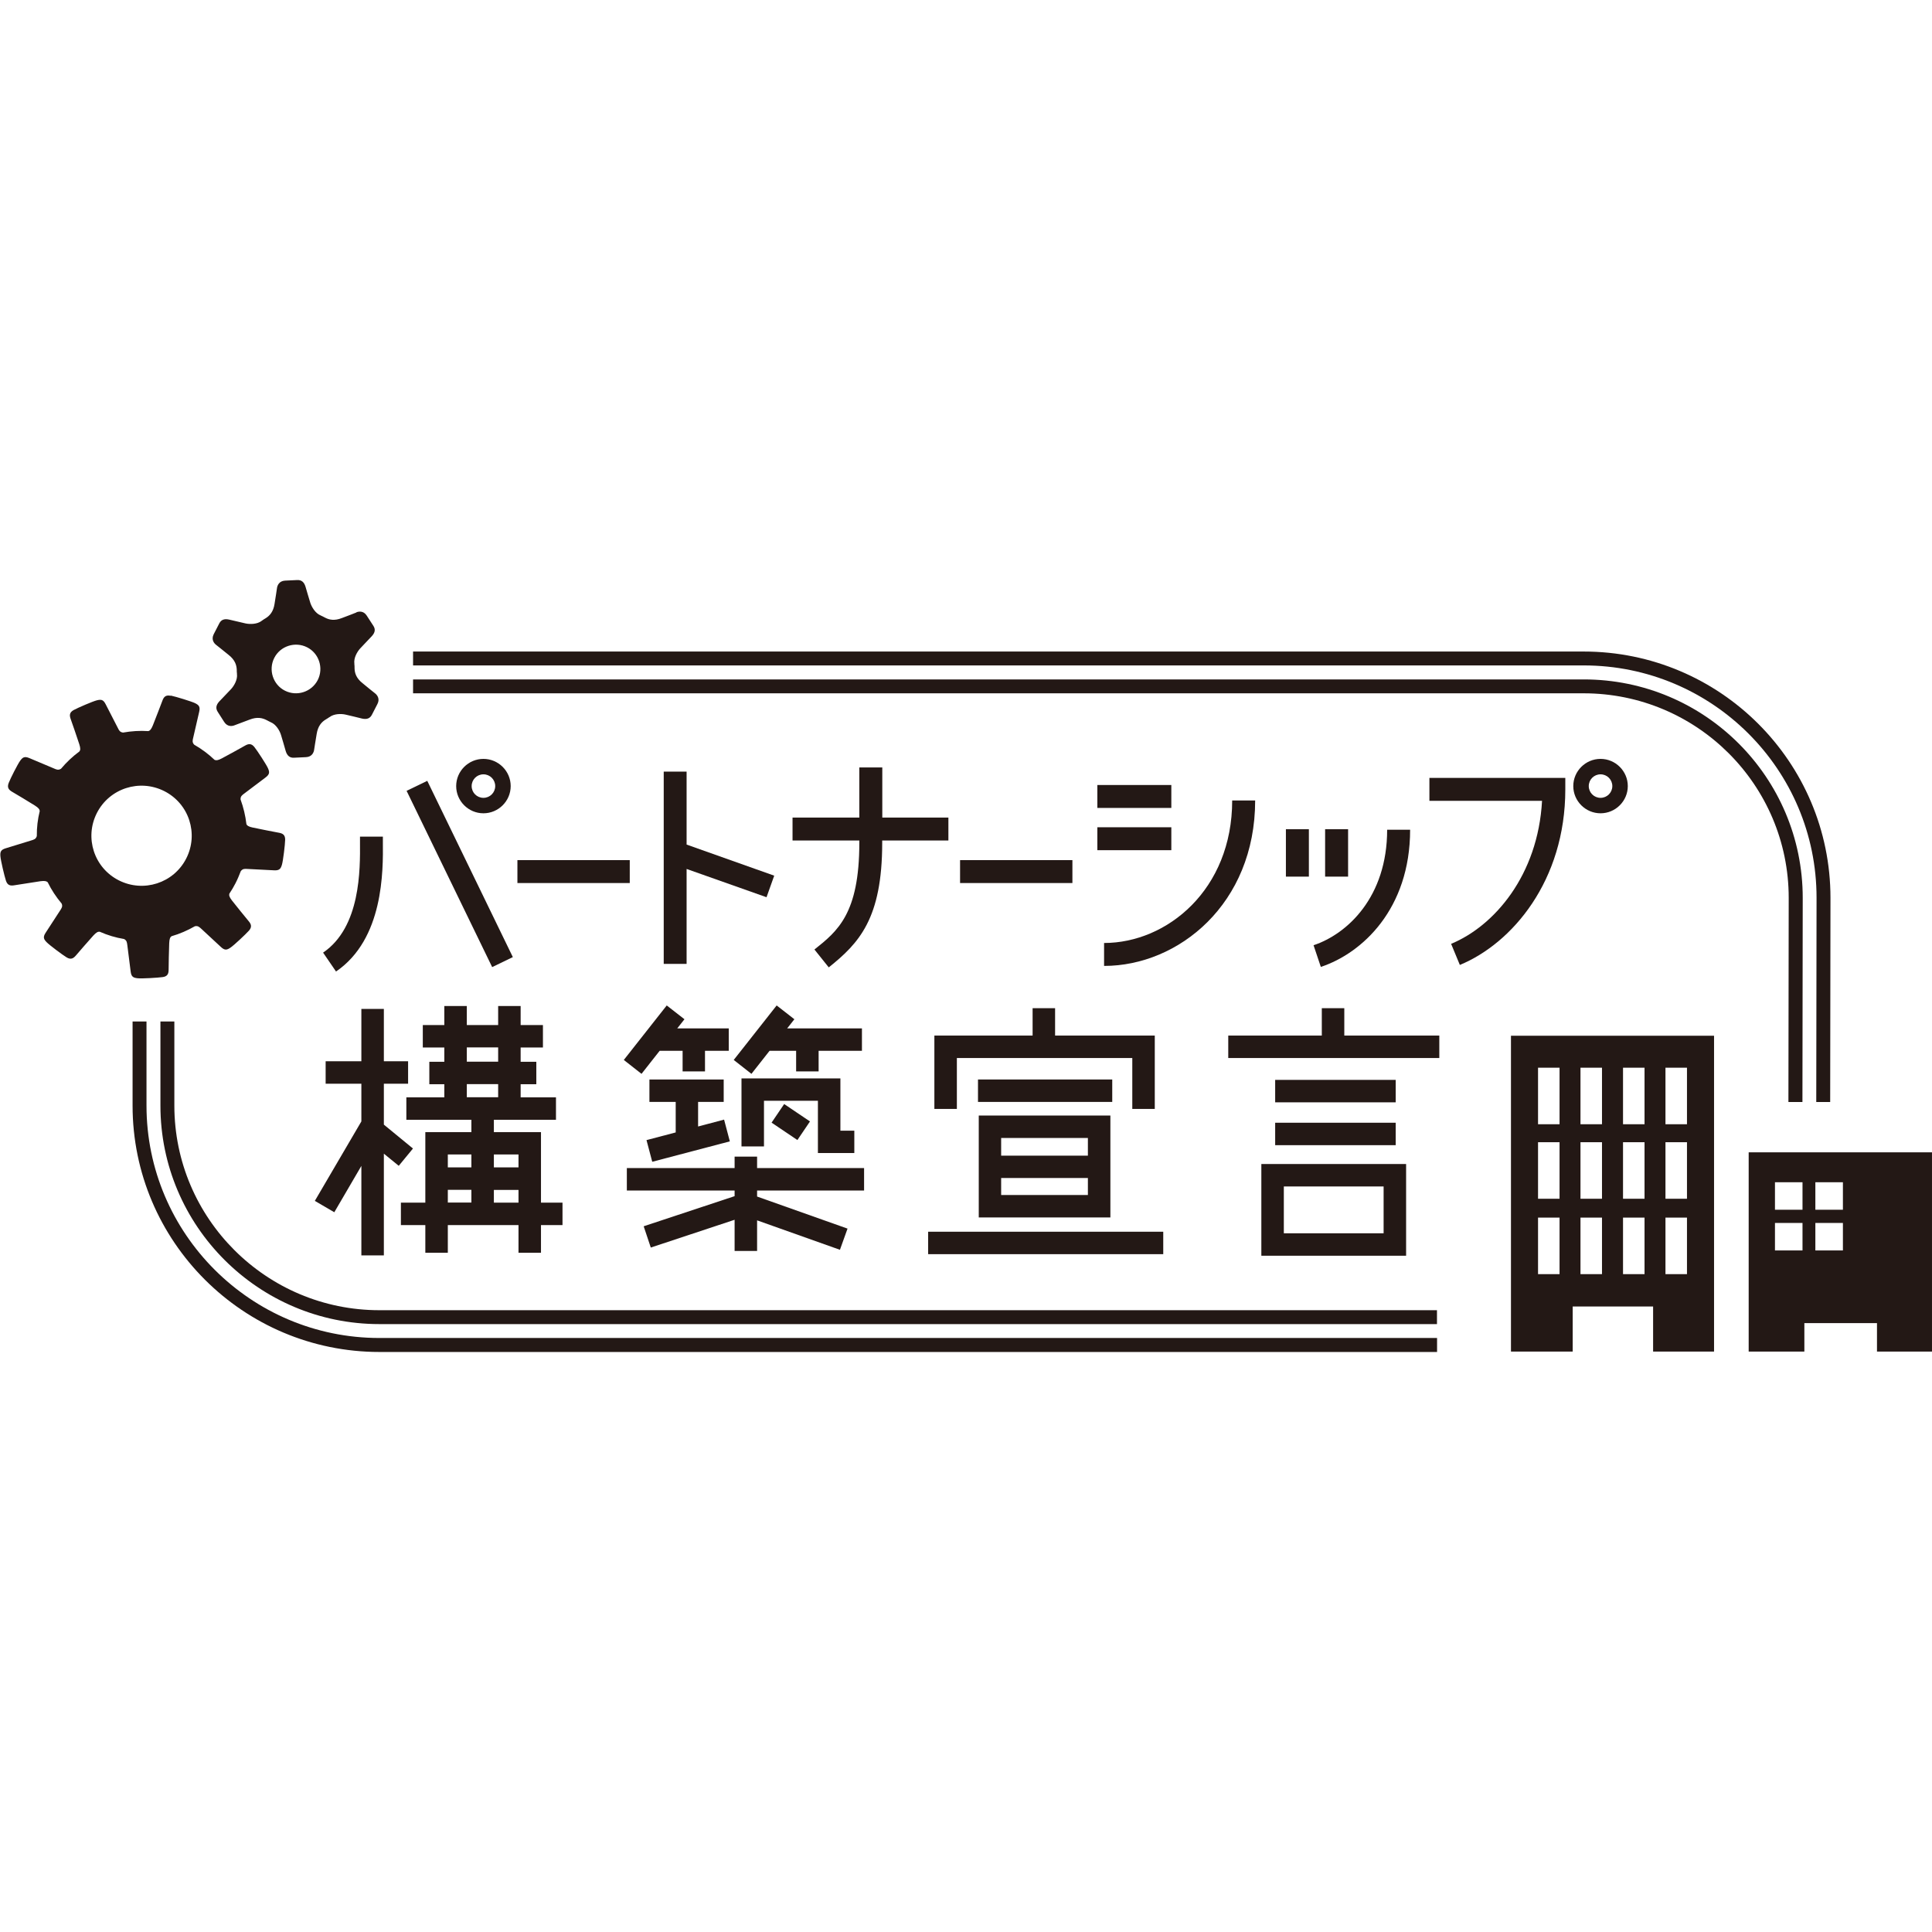 <?xml version="1.0" encoding="UTF-8"?>
<svg xmlns="http://www.w3.org/2000/svg" width="453" height="453" viewBox="0 0 453 453" fill="none">
  <g clip-path="url(#clip0_1698_3484)">
    <path d="M147.661 201.672H121.32V207.048H147.661V201.672Z" fill="#231815"></path>
    <path d="M251.45 201.672H225.109V207.048H251.45V201.672Z" fill="#231815"></path>
    <path d="M181.532 205.318L160.989 198.029V180.922H155.625V226.001H160.989V203.746L179.729 210.375L181.532 205.318Z" fill="#231815"></path>
    <path d="M222.395 191.699H206.873V179.945H201.487V191.699H185.828V197.075H201.487V197.622C201.487 214.25 196.374 218.328 190.964 222.633L194.319 226.824C201.418 221.152 206.851 215.389 206.851 197.622V197.075H222.372V191.699H222.395Z" fill="#231815"></path>
    <path d="M274.644 184.062H257.297V189.438H274.644V184.062Z" fill="#231815"></path>
    <path d="M274.644 193.969H257.297V199.345H274.644V193.969Z" fill="#231815"></path>
    <path d="M258.875 226.48V221.104C273.643 221.104 288.914 208.598 288.914 187.688H294.301C294.301 211.97 276.291 226.48 258.898 226.48H258.875Z" fill="#231815"></path>
    <path d="M306.895 194.43H301.508V205.546H306.895V194.43Z" fill="#231815"></path>
    <path d="M316.09 194.43H310.703V205.546H316.09V194.43Z" fill="#231815"></path>
    <path d="M309.704 226.733L307.992 221.631C315.936 218.988 325.248 210.31 325.248 194.547H330.635C330.635 213.157 319.359 223.521 309.704 226.71V226.733Z" fill="#231815"></path>
    <path d="M100.184 183.086L95.336 185.43L115.4 226.757L120.248 224.413L100.184 183.086Z" fill="#231815"></path>
    <path d="M78.794 227.804L75.758 223.362C84.569 217.371 84.454 203.909 84.409 197.44V196.164H89.773V197.394C89.841 204.228 89.955 220.196 78.771 227.804H78.794Z" fill="#231815"></path>
    <path d="M113.352 190.694C109.837 190.694 106.961 187.823 106.961 184.316C106.961 180.808 109.837 177.938 113.352 177.938C116.867 177.938 119.743 180.808 119.743 184.316C119.743 187.823 116.867 190.694 113.352 190.694ZM113.352 181.559C111.823 181.559 110.59 182.789 110.59 184.316C110.59 185.842 111.823 187.072 113.352 187.072C114.881 187.072 116.114 185.842 116.114 184.316C116.114 182.789 114.881 181.559 113.352 181.559Z" fill="#231815"></path>
    <path d="M342.301 226.27L340.246 221.305C350.381 217.113 360.607 205.223 361.566 187.774H335.156V182.398H367.021V185.086C367.021 206.476 354.604 221.168 342.301 226.248V226.27Z" fill="#231815"></path>
    <path d="M375.282 190.694C371.767 190.694 368.891 187.823 368.891 184.316C368.891 180.808 371.767 177.938 375.282 177.938C378.797 177.938 381.673 180.808 381.673 184.316C381.673 187.823 378.797 190.694 375.282 190.694ZM375.282 181.559C373.753 181.559 372.52 182.789 372.52 184.316C372.52 185.842 373.753 187.072 375.282 187.072C376.811 187.072 378.044 185.842 378.044 184.316C378.044 182.789 376.811 181.559 375.282 181.559Z" fill="#231815"></path>
    <path d="M96.829 269.296L90.004 263.692V254.102H95.687V248.84H90.004V236.562H84.731V248.84H76.354V254.102H84.731V262.94L73.82 281.573L78.385 284.238L84.731 273.373V294.352H90.004V270.503L93.496 273.35L96.829 269.296Z" fill="#231815"></path>
    <path d="M131.891 281.987H126.846V265.45H115.799V262.557H130.361V257.295H122.076V254.22H125.751V248.958H122.076V245.609H127.303V240.347H122.076V235.883H116.803V240.347H109.453V235.883H104.18V240.347H99.136V245.609H104.18V248.958H100.665V254.22H104.18V257.295H95.278V262.557H110.526V265.45H99.729V281.987H94V287.249H99.729V293.741H105.002V287.249H121.574V293.741H126.846V287.249H131.891V281.987ZM109.453 245.587H116.803V248.935H109.453V245.587ZM109.453 254.197H116.803V257.272H109.453V254.197ZM121.574 270.689V273.718H115.799V270.689H121.574ZM110.526 270.689V273.718H105.002V270.689H110.526ZM105.002 278.98H110.526V281.964H105.002V278.98ZM115.799 281.987V279.003H121.574V281.987H115.799Z" fill="#231815"></path>
    <path d="M154.666 246.388H160.052V251.217H165.302V246.388H170.872V241.126H158.797L160.486 238.985L156.332 235.75L146.266 248.529L150.42 251.786L154.666 246.388Z" fill="#231815"></path>
    <path d="M180.439 246.388H186.67V251.217H191.943V246.388H202.101V241.126H184.57L186.259 238.985L182.105 235.75L172.039 248.529L176.193 251.786L180.439 246.388Z" fill="#231815"></path>
    <path d="M151.586 267.323L152.933 272.403L171.125 267.619L169.778 262.517L163.684 264.134V258.371H169.687V253.109H152.271V258.371H158.434V265.524L151.586 267.323Z" fill="#231815"></path>
    <path d="M200.314 270.353V265.114H197.05V252.859H173.859V268.805H179.132V258.098H191.778V270.353H200.314Z" fill="#231815"></path>
    <path d="M183.866 258.866L180.914 263.227L186.967 267.307L189.918 262.947L183.866 258.866Z" fill="#231815"></path>
    <path d="M202.603 279.145V273.883H177.517V271.195H172.245V273.883H146.977V279.145H172.245V280.466L150.925 287.528L152.592 292.516L172.245 286.002V293.313H177.517V286.138L196.942 293.04L198.723 288.074L177.517 280.557V279.145H202.603Z" fill="#231815"></path>
    <path d="M224.359 248.076H265.491V260.012H270.763V242.814H247.39V236.391H242.117V242.814H219.086V260.012H224.359V248.076Z" fill="#231815"></path>
    <path d="M260.789 253.109H229.312V258.371H260.789V253.109Z" fill="#231815"></path>
    <path d="M272.749 288.805H217.625V294.067H272.749V288.805Z" fill="#231815"></path>
    <path d="M260.353 285.457V261.562H229.492V285.457H260.353ZM234.742 280.196V276.209H255.08V280.196H234.742ZM255.08 266.824V270.97H234.742V266.824H255.08Z" fill="#231815"></path>
    <path d="M315.2 242.814V236.391H309.928V242.814H287.992V248.076H337.478V242.814H315.2Z" fill="#231815"></path>
    <path d="M327.25 263.25H298.992V268.512H327.25V263.25Z" fill="#231815"></path>
    <path d="M327.25 253.203H298.992V258.465H327.25V253.203Z" fill="#231815"></path>
    <path d="M295.75 294.433H329.692V272.93H295.75V294.433ZM301.023 278.192H324.419V289.171H301.023V278.192Z" fill="#231815"></path>
    <path d="M336.931 307.206H88.952C62.452 307.206 40.881 285.68 40.881 259.234V239.508H37.617V259.234C37.617 287.48 60.648 310.464 88.952 310.464H336.931V307.206Z" fill="#231815"></path>
    <path d="M419.402 210.534L419.334 258.392H422.621L422.689 210.534C422.689 182.243 399.704 159.305 371.354 159.305H96.852V162.562H371.331C397.878 162.562 419.402 184.042 419.402 210.534Z" fill="#231815"></path>
    <path d="M425.931 210.533L425.862 258.391H429.126L429.195 210.533C429.195 178.642 403.287 152.766 371.308 152.766H96.852V156.023H371.331C401.484 156.023 425.931 180.419 425.931 210.51V210.533Z" fill="#231815"></path>
    <path d="M336.928 313.721H88.949C58.842 313.721 34.35 289.279 34.35 259.234V239.508H31.086V259.234C31.086 291.079 57.039 317.001 88.972 317.001H336.951V313.744L336.928 313.721Z" fill="#231815"></path>
    <path fill-rule="evenodd" clip-rule="evenodd" d="M39.971 163.133C38.853 162.905 38.397 163.406 38.077 164.295C37.734 165.183 36.434 168.623 35.84 170.08C35.452 171.014 35.155 171.333 34.79 171.424C32.781 171.288 30.796 171.424 28.855 171.766C28.102 171.675 27.897 171.242 27.6 170.627C27.235 169.921 25.34 166.254 24.77 165.115C24.199 163.976 23.651 163.976 22.715 164.203C21.779 164.431 18.287 165.935 17.283 166.481C16.278 167.028 16.256 167.711 16.575 168.6C16.895 169.488 18.104 172.973 18.584 174.477C18.903 175.456 18.858 175.889 18.629 176.185C17.054 177.347 15.594 178.714 14.315 180.24C13.676 180.65 13.242 180.445 12.626 180.171C11.896 179.875 8.084 178.258 6.897 177.757C5.71 177.256 5.299 177.597 4.728 178.372C4.158 179.146 2.446 182.518 2.035 183.588C1.624 184.659 2.035 185.183 2.857 185.661C3.678 186.139 6.851 188.03 8.175 188.873C9.043 189.42 9.294 189.784 9.316 190.171C8.837 192.107 8.609 194.066 8.632 196.025C8.426 196.754 7.947 196.868 7.285 197.073C6.532 197.301 2.583 198.531 1.35 198.896C0.118 199.26 0.026 199.807 0.095 200.763C0.163 201.72 1.031 205.41 1.396 206.504C1.761 207.597 2.423 207.734 3.359 207.574C4.295 207.415 7.947 206.845 9.499 206.618C10.503 206.481 10.937 206.618 11.188 206.868C12.056 208.645 13.151 210.308 14.452 211.857C14.749 212.54 14.452 212.927 14.087 213.497C13.653 214.157 11.416 217.62 10.709 218.69C10.001 219.761 10.275 220.239 10.937 220.923C11.599 221.606 14.635 223.884 15.616 224.476C16.598 225.068 17.191 224.749 17.808 224.021C18.424 223.292 20.843 220.513 21.893 219.351C22.578 218.599 22.989 218.417 23.377 218.463C25.226 219.283 27.143 219.852 29.084 220.171C29.745 220.513 29.768 220.991 29.86 221.652C29.951 222.426 30.476 226.526 30.636 227.802C30.796 229.077 31.298 229.26 32.256 229.374C33.215 229.487 37.004 229.26 38.145 229.1C39.287 228.941 39.538 228.303 39.538 227.346C39.538 226.39 39.606 222.722 39.675 221.15C39.72 220.103 39.903 219.715 40.245 219.51C42.14 218.964 43.966 218.166 45.678 217.187C46.408 217.005 46.751 217.369 47.253 217.825C47.824 218.349 50.859 221.173 51.795 222.039C52.731 222.927 53.256 222.722 54.032 222.198C54.831 221.674 57.593 219.078 58.369 218.212C59.122 217.346 58.917 216.709 58.3 215.98C57.684 215.251 55.356 212.381 54.397 211.151C53.758 210.33 53.667 209.92 53.781 209.533C54.306 208.759 54.785 207.939 55.219 207.096C55.698 206.162 56.086 205.228 56.452 204.271C56.908 203.656 57.388 203.702 58.072 203.747C58.848 203.793 63.003 203.998 64.281 204.066C65.559 204.135 65.833 203.656 66.107 202.745C66.381 201.834 66.837 198.053 66.86 196.914C66.883 195.775 66.312 195.41 65.376 195.251C64.441 195.069 60.811 194.385 59.282 194.044C58.278 193.839 57.913 193.565 57.776 193.224C57.547 191.265 57.091 189.328 56.406 187.461C56.36 186.709 56.771 186.436 57.319 186.026C57.935 185.547 61.245 183.064 62.272 182.29C63.299 181.515 63.208 180.991 62.82 180.103C62.432 179.237 60.355 176.048 59.647 175.16C58.94 174.272 58.255 174.363 57.433 174.841C56.611 175.32 53.37 177.096 52.001 177.825C51.11 178.304 50.654 178.326 50.312 178.167C48.896 176.823 47.298 175.616 45.541 174.613C45.016 174.067 45.153 173.588 45.313 172.928C45.495 172.176 46.408 168.144 46.705 166.891C47.002 165.639 46.568 165.297 45.724 164.864C44.856 164.454 41.227 163.338 40.108 163.11L39.971 163.133ZM43.669 201.287C40.725 207.073 33.649 209.351 27.851 206.413C22.053 203.474 19.771 196.413 22.715 190.627C25.66 184.841 32.736 182.563 38.533 185.502C44.331 188.44 46.614 195.502 43.669 201.287Z" fill="#231815"></path>
    <path fill-rule="evenodd" clip-rule="evenodd" d="M83.613 143.588C83.043 143.839 81.833 144.272 80.121 144.932C78.409 145.593 77.176 145.342 76.172 144.796C76.012 144.704 75.852 144.613 75.693 144.545C75.556 144.477 75.442 144.431 75.305 144.363C75.282 144.363 75.236 144.317 75.168 144.294C73.935 143.793 73.091 142.335 72.771 141.379C72.451 140.422 71.972 138.668 71.63 137.552C71.287 136.436 70.648 135.957 69.689 136.003C69.05 136.026 67.795 136.094 66.836 136.14C65.421 136.208 65.01 137.324 64.942 137.916C64.873 138.531 64.645 139.807 64.371 141.607C64.097 143.406 63.253 144.363 62.294 144.955C62.02 145.114 61.723 145.297 61.449 145.502C61.426 145.502 61.404 145.547 61.358 145.57C60.308 146.39 58.619 146.39 57.615 146.185C56.633 145.98 54.876 145.524 53.711 145.274C52.57 145.023 51.84 145.319 51.406 146.185L50.105 148.714C49.466 149.989 50.219 150.877 50.721 151.242C51.223 151.606 52.205 152.449 53.643 153.588C55.081 154.727 55.469 155.912 55.515 157.051C55.515 157.347 55.515 157.643 55.56 157.916C55.56 157.939 55.56 157.984 55.56 158.03C55.743 159.351 54.876 160.809 54.191 161.561C53.506 162.312 52.228 163.588 51.429 164.454C50.63 165.319 50.539 166.094 51.041 166.891C51.383 167.415 52.068 168.485 52.57 169.283C53.346 170.49 54.487 170.285 55.058 170.034C55.629 169.807 56.861 169.351 58.573 168.713C60.285 168.053 61.518 168.326 62.522 168.85C62.705 168.941 62.864 169.032 63.047 169.123C63.161 169.169 63.253 169.237 63.367 169.283C63.389 169.283 63.435 169.328 63.504 169.351C64.736 169.852 65.581 171.333 65.877 172.29C66.197 173.246 66.654 175 66.996 176.116C67.338 177.233 67.978 177.711 68.913 177.665C69.552 177.643 70.808 177.574 71.767 177.529C73.182 177.46 73.593 176.367 73.661 175.752C73.73 175.137 73.981 173.861 74.255 172.062C74.551 170.262 75.373 169.306 76.355 168.713C76.651 168.531 76.971 168.349 77.245 168.144C77.245 168.144 77.245 168.144 77.268 168.144C78.318 167.324 80.007 167.324 81.011 167.552C81.993 167.757 83.75 168.212 84.891 168.485C86.033 168.736 86.763 168.44 87.197 167.597C87.493 167.028 88.064 165.911 88.498 165.069C89.16 163.793 88.384 162.905 87.904 162.54C87.402 162.176 86.421 161.333 84.983 160.171C83.545 159.032 83.157 157.825 83.134 156.686C83.134 156.367 83.134 156.025 83.088 155.707C83.088 155.684 83.088 155.638 83.088 155.593C82.906 154.272 83.75 152.814 84.435 152.062C85.12 151.31 86.398 150.012 87.174 149.169C87.973 148.303 88.064 147.529 87.539 146.732C87.197 146.208 86.512 145.137 85.987 144.34C85.211 143.133 84.07 143.361 83.499 143.588H83.613ZM74.506 159.442C73.068 162.244 69.621 163.36 66.813 161.948C64.006 160.536 62.887 157.073 64.303 154.272C65.718 151.47 69.187 150.354 71.995 151.766C74.802 153.178 75.921 156.641 74.506 159.442Z" fill="#231815"></path>
    <path d="M354.281 242.852V316.905H368.753V306.336H387.607V316.905H401.896V242.852H354.281ZM365.671 298.751H360.627V285.493H365.671V298.751ZM365.671 281.074H360.627V267.817H365.671V281.074ZM365.671 263.603H360.627V250.346H365.671V263.603ZM375.623 298.751H370.579V285.493H375.623V298.751ZM375.623 281.074H370.579V267.817H375.623V281.074ZM375.623 263.603H370.579V250.346H375.623V263.603ZM385.598 298.751H380.554V285.493H385.598V298.751ZM385.598 281.074H380.554V267.817H385.598V281.074ZM385.598 263.603H380.554V250.346H385.598V263.603ZM395.55 298.751H390.506V285.493H395.55V298.751ZM395.55 281.074H390.506V267.817H395.55V281.074ZM395.55 263.603H390.506V250.346H395.55V263.603Z" fill="#231815"></path>
    <path d="M410.016 270.188V316.907H423.072V310.233H440.1V316.907H452.997V270.188H410.016ZM422.638 293.194H416.179V286.748H422.638V293.194ZM422.638 283.65H416.179V277.203H422.638V283.65ZM432.111 293.194H425.651V286.748H432.111V293.194ZM432.111 283.65H425.651V277.203H432.111V283.65Z" fill="#231815"></path>
  </g>
  <defs>
    <clipPath id="clip0_1698_3484">
      <rect width="453" height="181" fill="white" transform="translate(0 136)"></rect>
    </clipPath>
  </defs>
</svg>
